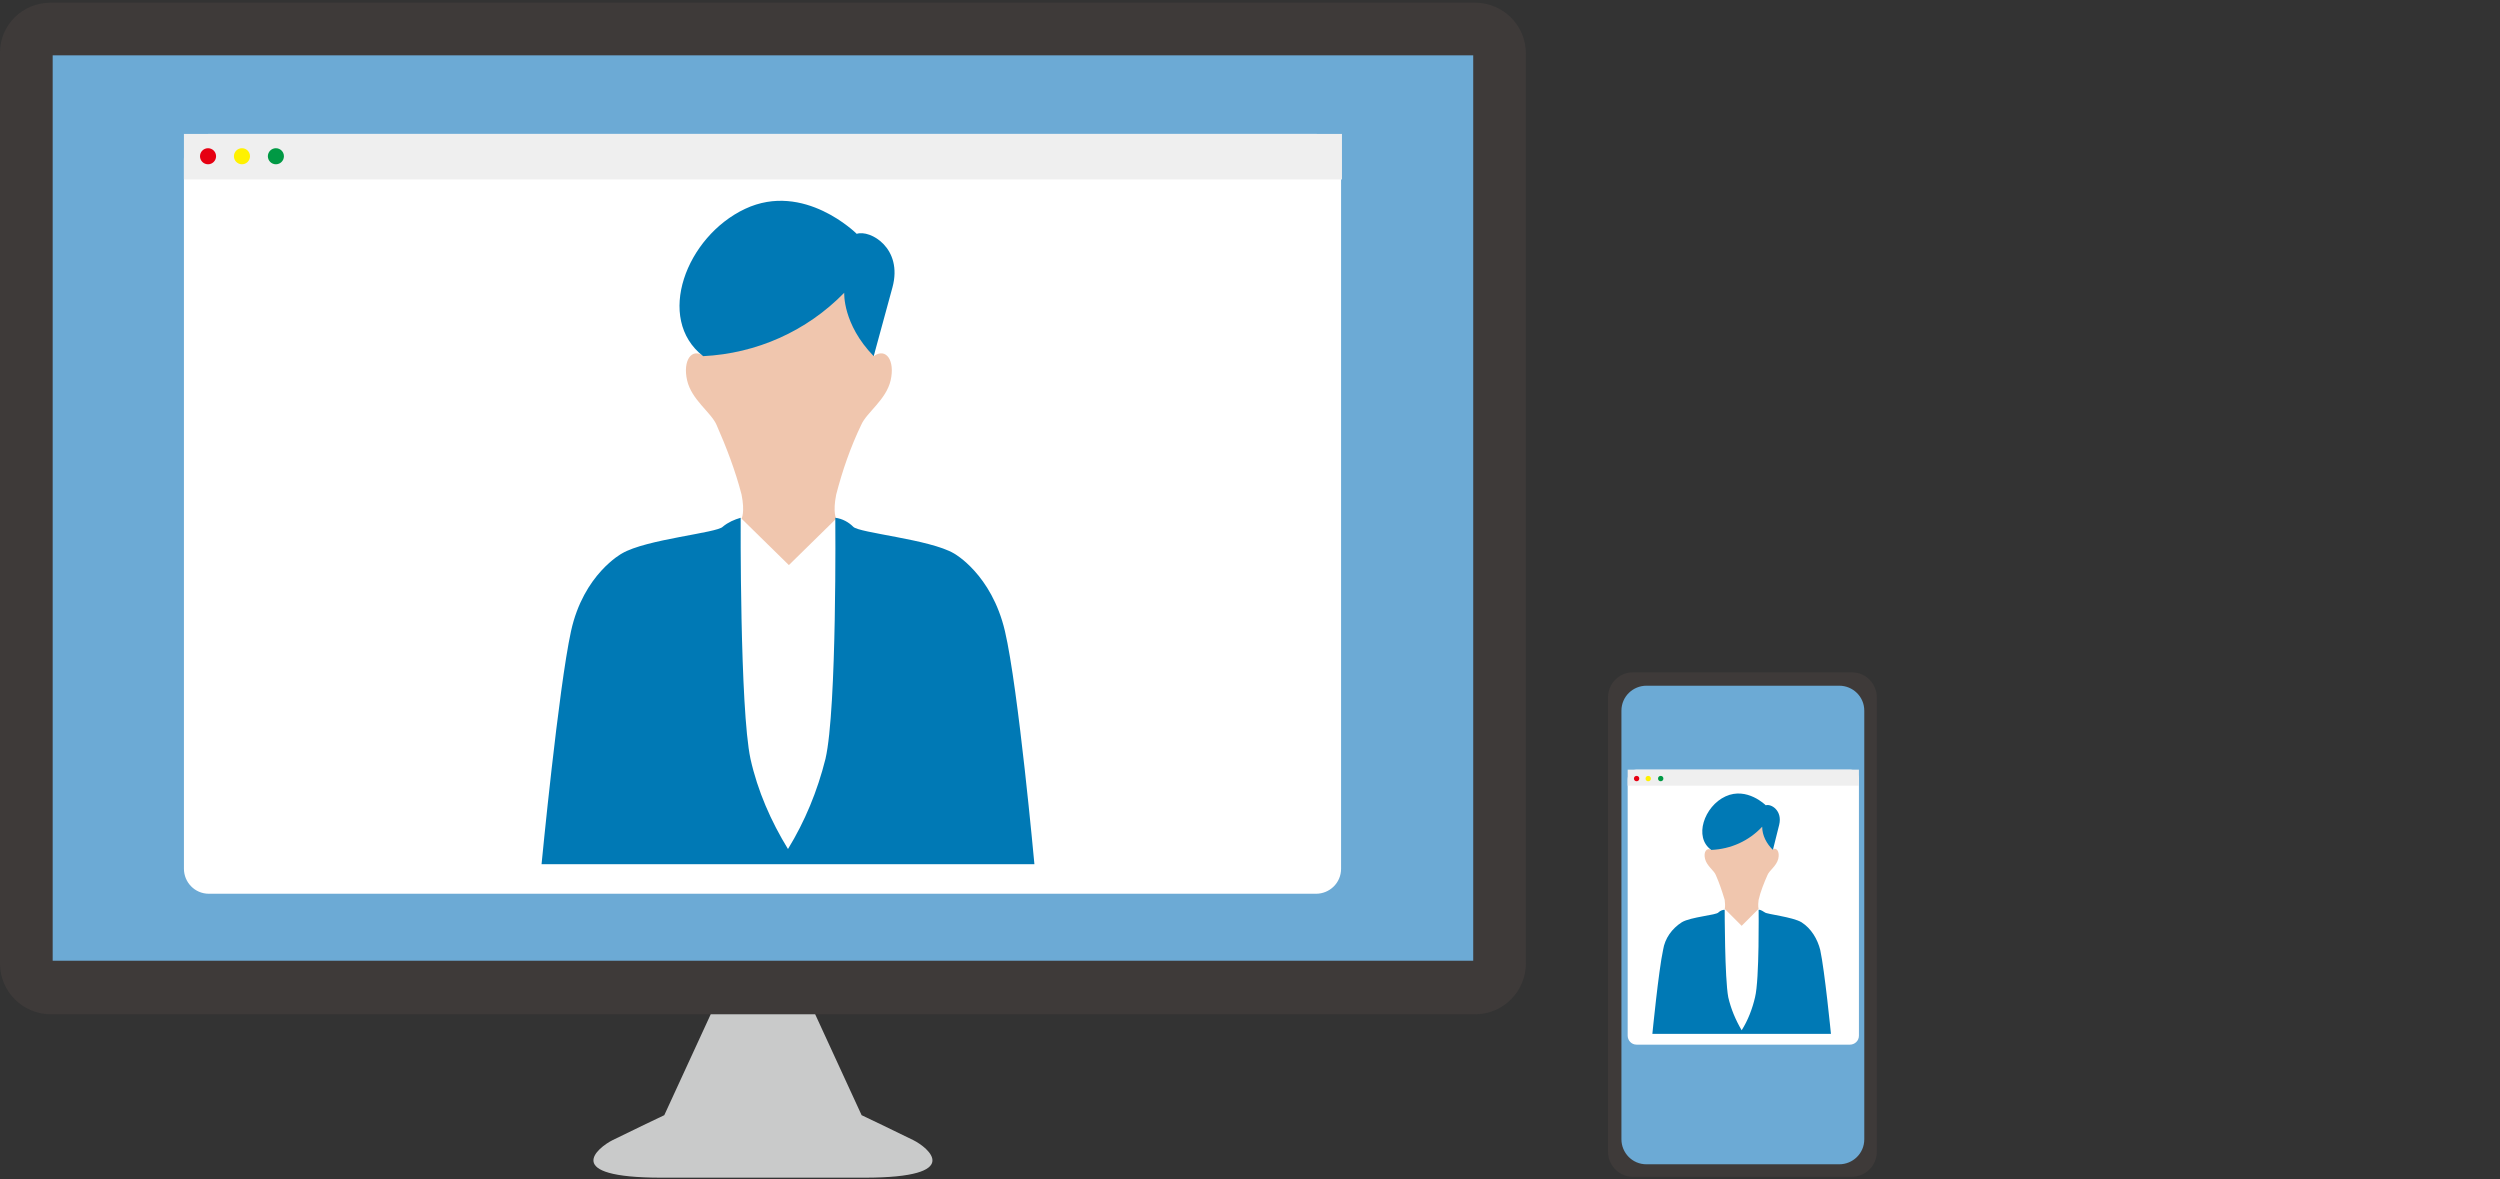<?xml version="1.0" encoding="utf-8"?>
<!-- Generator: Adobe Illustrator 25.3.1, SVG Export Plug-In . SVG Version: 6.00 Build 0)  -->
<svg version="1.1" id="Group_21" xmlns="http://www.w3.org/2000/svg" xmlns:xlink="http://www.w3.org/1999/xlink" x="0px" y="0px"
	 viewBox="0 0 280 132.1" style="enable-background:new 0 0 280 132.1;" xml:space="preserve">
<rect x="0" y="0" width="280" height="132.1" fill="#333333" stroke="none"/>
<style type="text/css">
	.st0{fill:#3E3A39;}
	.st1{fill:#6CAAD5;}
	.st2{fill:#FFFFFF;}
	.st3{fill:#F0C6AE;}
	.st4{fill:#0079B5;}
	.st5{fill:#EFEFEF;}
	.st6{fill:#E60012;}
	.st7{fill:#FFF100;}
	.st8{fill:#009944;}
	.st9{fill:#C9CACA;}
</style>
<path id="Rectangle_72" class="st0" d="M5.7,0.3h159.5c3.1,0,5.7,2.5,5.7,5.7v101.9c0,3.1-2.5,5.7-5.7,5.7H5.7
	c-3.1,0-5.7-2.5-5.7-5.7V5.9C0,2.8,2.5,0.3,5.7,0.3z"/>
<path id="Rectangle_73" class="st1" d="M165,6.2v101.4c0,0,0,0,0,0H5.9c0,0,0,0,0,0V6.2c0,0,0,0,0,0L165,6.2
	C165,6.1,165,6.1,165,6.2z"/>
<path id="Rectangle_74" class="st2" d="M23.4,15h124c1.6,0,2.8,1.3,2.8,2.8v79.5c0,1.6-1.3,2.8-2.8,2.8h-124c-1.6,0-2.8-1.3-2.8-2.8
	V17.8C20.6,16.2,21.8,15,23.4,15z"/>
<g id="Group_19" transform="translate(60.654 22.19)">
	<path id="Path_80" class="st2" d="M22.4,35.9l-5,12.2v16.6l7.4,6.5l8.7,1.6l5.8-13.3l-1.8-12.2l-4.6-11.4l-7.4-2.4L22.4,35.9z"/>
	<path id="Union_25" class="st3" d="M27.7,41.1L27.7,41.1l-5.3-5.2c0,0,0.4-0.7,0-2.7c-0.7-2.7-1.7-5.3-2.8-7.8
		c-0.6-1.4-2.8-2.8-3.3-5s0.5-3.7,1.9-2.7c0,0-3.6-14.7,9.5-14.7l0,0c13.2,0,9.5,14.7,9.5,14.7c1.4-1,2.4,0.5,1.9,2.7
		s-2.7,3.6-3.3,5c-1.2,2.5-2.1,5.1-2.8,7.8c-0.4,2,0,2.7,0,2.7L27.7,41.1L27.7,41.1L27.7,41.1z"/>
	<path id="Union_26" class="st4" d="M27.7,74.6H0c0,0,1.9-19.7,3.3-26.1S9,39.8,9,39.8c2.7-1.6,10.7-2.3,11.3-3c0.6-0.5,1.3-0.8,2-1
		c0,0-0.1,21.4,1.1,27c0.8,3.6,2.3,7,4.2,10.1c1.9-3.1,3.3-6.5,4.2-10.1c1.3-5.6,1.1-27,1.1-27c0.8,0.1,1.5,0.5,2,1
		c0.6,0.7,8.6,1.4,11.3,3c0,0,4.2,2.3,5.7,8.7s3.3,26.1,3.3,26.1H27.7z"/>
	<path id="Path_85" class="st4" d="M18.1,17.7c6-0.3,11.6-2.8,15.8-7.1c0,0-0.2,3.5,3.3,7.1c0,0,0.9-3.3,2.1-7.7s-2.5-6.5-4-6
		c0,0-5.9-5.9-12.5-2.8S12.7,13.5,18.1,17.7z"/>
</g>
<rect id="Rectangle_75" x="20.6" y="15" class="st5" width="129.7" height="5.1"/>
<circle id="Ellipse_11" class="st6" cx="23.3" cy="17.5" r="0.9"/>
<circle id="Ellipse_12" class="st7" cx="27.1" cy="17.5" r="0.9"/>
<circle id="Ellipse_13" class="st8" cx="30.9" cy="17.5" r="0.9"/>
<path id="Union_29" class="st9" d="M89.8,131.9H74.1c-11.4,0-7.1-3.4-5.5-4.2s5.8-2.8,5.8-2.8l5.2-11.3h11.7l5.2,11.3
	c0,0,4.2,2,5.8,2.8s5.9,4.2-5.5,4.2H89.8z"/>
<path id="Rectangle_76" class="st0" d="M182.9,75.3h24.5c1.6,0,2.8,1.3,2.8,2.8v50.9c0,1.6-1.3,2.8-2.8,2.8h-24.5
	c-1.6,0-2.8-1.3-2.8-2.8V78.1C180.1,76.6,181.3,75.3,182.9,75.3z"/>
<path id="Rectangle_77" class="st1" d="M208.8,79.6v48c0,1.6-1.3,2.8-2.8,2.8h-21.6c-1.6,0-2.8-1.3-2.8-2.8v-48
	c0-1.6,1.3-2.8,2.8-2.8h21.6C207.5,76.8,208.8,78,208.8,79.6z"/>
<path id="Rectangle_78" class="st2" d="M183.3,86.2h23.9c0.6,0,1,0.5,1,1V116c0,0.6-0.5,1-1,1h-23.9c-0.6,0-1-0.5-1-1V87.3
	C182.3,86.7,182.7,86.2,183.3,86.2z"/>
<g id="Group_20" transform="translate(185.065 88.692)">
	<path id="Path_88" class="st2" d="M8.1,13.1l-1.8,4.4v6l2.7,2.4l3.2,0.6l2.1-4.8l-0.6-4.4l-1.6-4.1l-2.7-0.9L8.1,13.1z"/>
	<path id="Union_27" class="st3" d="M8.1,13.1c0,0,0.1-0.2,0-1c-0.3-1-0.6-1.9-1-2.8c-0.2-0.5-1-1-1.2-1.8s0.2-1.3,0.7-1
		c0,0-1.3-5.3,3.4-5.3s3.4,5.3,3.4,5.3c0.5-0.4,0.9,0.2,0.7,1s-1,1.3-1.2,1.8c-0.4,0.9-0.8,1.9-1,2.8c-0.1,0.7,0,1,0,1L10,15
		L8.1,13.1z"/>
	<path id="Union_28" class="st4" d="M10,27.1H0c0,0,0.7-7.1,1.2-9.4c0.2-1.3,1-2.4,2.1-3.1c1-0.6,3.9-0.8,4.1-1.1
		c0.2-0.2,0.5-0.3,0.7-0.3c0,0,0,7.7,0.4,9.8c0.3,1.3,0.8,2.5,1.5,3.7c0.7-1.1,1.2-2.4,1.5-3.7c0.5-2,0.4-9.8,0.4-9.8
		c0.3,0,0.5,0.2,0.7,0.3c0.2,0.2,3.1,0.5,4.1,1.1c1.1,0.7,1.8,1.9,2.1,3.1c0.5,2.3,1.2,9.4,1.2,9.4H10z"/>
	<path id="Path_93" class="st4" d="M6.6,6.5c2.2-0.1,4.2-1,5.7-2.6c0,1,0.5,1.9,1.2,2.6c0,0,0.3-1.2,0.7-2.8s-0.9-2.4-1.5-2.2
		c0,0-2.1-2.1-4.5-1S4.6,5.1,6.6,6.5z"/>
</g>
<rect id="Rectangle_79" x="182.3" y="86.2" class="st5" width="25.9" height="1.8"/>
<circle id="Ellipse_14" class="st6" cx="183.3" cy="87.2" r="0.3"/>
<circle id="Ellipse_15" class="st7" cx="184.6" cy="87.2" r="0.3"/>
<circle id="Ellipse_16" class="st8" cx="186" cy="87.2" r="0.3"/>
</svg>

